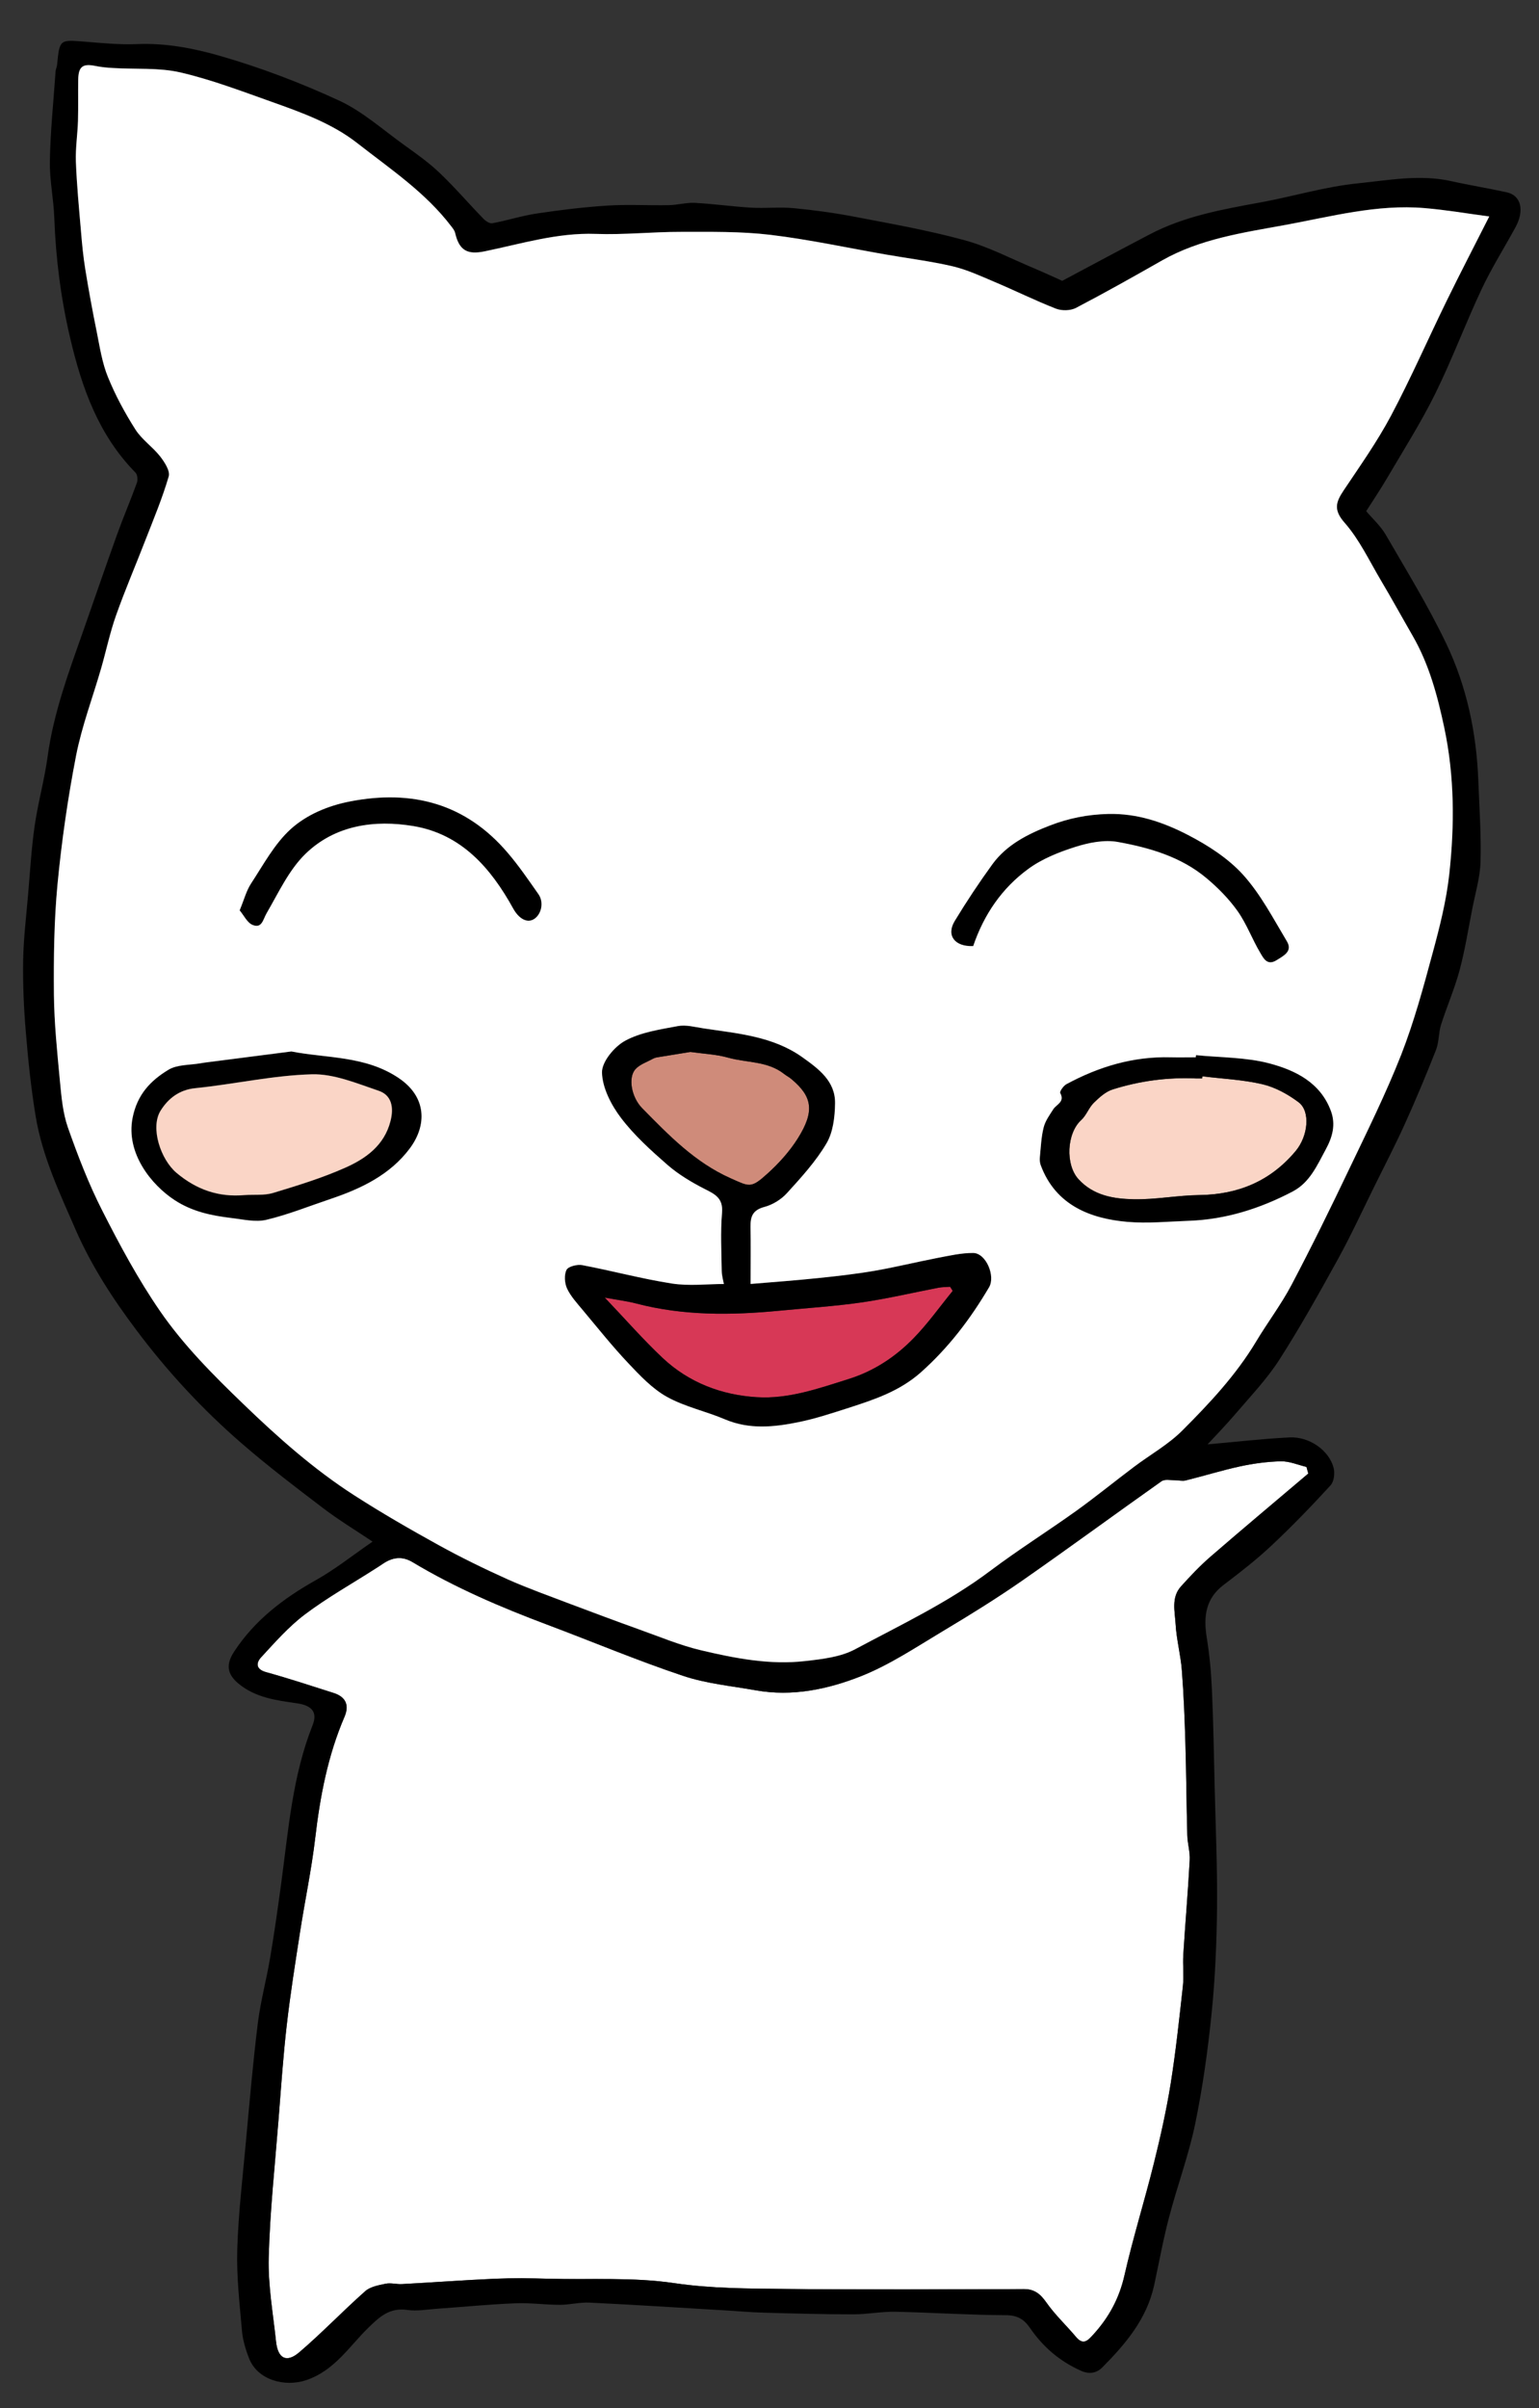 <?xml version="1.0" encoding="utf-8"?>
<!-- Generator: Adobe Illustrator 16.0.3, SVG Export Plug-In . SVG Version: 6.00 Build 0)  -->
<!DOCTYPE svg PUBLIC "-//W3C//DTD SVG 1.1//EN" "http://www.w3.org/Graphics/SVG/1.1/DTD/svg11.dtd">
<svg version="1.1" id="レイヤー_1" xmlns:x="http://ns.adobe.com/Extensibility/1.0/" xmlns:i="http://ns.adobe.com/AdobeIllustrator/10.0/" xmlns:graph="http://ns.adobe.com/Graphs/1.0/"
	 xmlns="http://www.w3.org/2000/svg" xmlns:xlink="http://www.w3.org/1999/xlink" xmlns:a="http://ns.adobe.com/AdobeSVGViewerExtensions/3.0/"
	 x="0px" y="0px" width="250px" height="391px" viewBox="0 0 250 391" enable-background="new 0 0 250 391" xml:space="preserve">
<rect x="0" y="0" width="250" height="391" fill="#333333" stroke="none"/>
<g>
	<g id="XMLID_1_">
		<g>
			<path fill="#FAD5C6" d="M210.95,178.98c1.96,1.47,1.54,5.51-0.48,7.92c-4.08,4.88-9.33,7.07-15.649,7.15
				c-3.57,0.04-7.141,0.76-10.7,0.68c-3.23-0.07-6.49-0.59-8.93-3.26c-2.15-2.35-1.921-7.46,0.449-9.61
				c0.83-0.75,1.221-1.98,2.03-2.78c0.89-0.87,1.92-1.82,3.07-2.18c4.37-1.38,8.88-1.99,13.479-1.79c0.351,0.01,0.71,0,1.07,0
				c0.01-0.11,0.02-0.23,0.04-0.34c3.26,0.4,6.59,0.54,9.77,1.29C207.17,176.55,209.23,177.69,210.95,178.98z"/>
			<path d="M210.47,186.9c2.021-2.41,2.44-6.45,0.48-7.92c-1.72-1.29-3.78-2.43-5.851-2.92c-3.18-0.75-6.51-0.89-9.77-1.29
				c-0.021,0.11-0.03,0.23-0.04,0.34c-0.36,0-0.72,0.01-1.07,0c-4.6-0.2-9.109,0.41-13.479,1.79c-1.15,0.36-2.181,1.31-3.07,2.18
				c-0.81,0.8-1.2,2.03-2.03,2.78c-2.37,2.15-2.6,7.26-0.449,9.61c2.439,2.67,5.699,3.19,8.93,3.26c3.56,0.08,7.13-0.64,10.7-0.68
				C201.14,193.97,206.39,191.78,210.47,186.9z M216.2,180.4c0.81,2.2,0.26,4.22-0.84,6.24c-1.41,2.6-2.591,5.37-5.37,6.83
				c-5.28,2.77-10.87,4.549-16.88,4.76c-3.341,0.119-6.7,0.46-10.011,0.17c-5.76-0.511-11.59-2.561-14.05-9.22
				c-0.149-0.4-0.17-0.88-0.13-1.31c0.16-1.6,0.22-3.24,0.61-4.79c0.26-1.06,0.97-2.03,1.569-2.97c0.53-0.81,1.91-1.17,1.131-2.63
				c-0.131-0.25,0.52-1.17,0.989-1.43c5.29-2.86,10.891-4.54,16.96-4.37c1.351,0.03,2.71,0,4.061,0c0.01-0.12,0.029-0.23,0.04-0.35
				c3.989,0.4,8.1,0.33,11.93,1.34C210.42,173.79,214.49,175.77,216.2,180.4z"/>
			<path d="M167.03,141.1c-4.24,3.1-7.181,7.35-8.94,12.52c-2.99,0.13-4.42-1.72-3.01-4.06c1.91-3.15,3.96-6.24,6.13-9.23
				c2.33-3.19,5.79-4.92,9.35-6.29c3-1.16,6.091-1.79,9.41-1.87c4.771-0.13,9.021,1.35,13.011,3.41c3.25,1.68,6.529,3.79,8.949,6.46
				c2.86,3.17,4.9,7.1,7.12,10.81c0.97,1.62-0.52,2.34-1.689,3.07c-1.54,0.96-2.15-0.38-2.65-1.22c-1.31-2.2-2.2-4.67-3.66-6.74
				c-1.41-1.99-3.189-3.8-5.069-5.37c-4.15-3.48-9.261-4.95-14.421-5.88c-2.189-0.39-4.71,0.12-6.89,0.81
				C172,138.37,169.26,139.46,167.03,141.1z"/>
			<path fill="#CF8B7A" d="M112.15,170.81c2.1,0.3,4.17,0.38,6.1,0.92c3.05,0.86,6.45,0.53,9.13,2.66c0.38,0.3,0.83,0.52,1.2,0.84
				c3.4,2.85,3.78,5.22,1.02,9.62c-1.33,2.11-3.06,4.03-4.91,5.7c-2.72,2.47-2.92,2.15-6.04,0.76c-5.79-2.58-10.04-7-14.35-11.38
				c-1.74-1.78-2.32-4.99-1.05-6.35c0.71-0.77,1.86-1.13,2.82-1.67c0.18-0.1,0.39-0.17,0.59-0.21
				C108.52,171.39,110.38,171.1,112.15,170.81z"/>
			<path fill="#D73856" d="M103.33,211.65c7.67,2.01,15.45,1.93,23.25,1.18c4.47-0.43,8.95-0.72,13.39-1.35
				c4.2-0.61,8.34-1.591,12.511-2.391c0.609-0.109,1.239-0.1,1.859-0.149c0.141,0.22,0.29,0.439,0.42,0.67
				c-2.08,2.55-4,5.26-6.29,7.62c-2.96,3.06-6.47,5.39-10.609,6.689c-4.87,1.53-9.75,3.271-14.91,2.95
				c-5.76-0.351-11.05-2.37-15.31-6.37c-3.14-2.95-5.98-6.21-9.4-9.8C100.37,211.09,101.88,211.27,103.33,211.65z"/>
			<path d="M104.3,179.93c4.31,4.38,8.56,8.8,14.35,11.38c3.12,1.39,3.32,1.71,6.04-0.76c1.85-1.67,3.58-3.59,4.91-5.7
				c2.761-4.4,2.381-6.77-1.02-9.62c-0.37-0.32-0.82-0.54-1.2-0.84c-2.68-2.13-6.08-1.8-9.13-2.66c-1.93-0.54-4-0.62-6.1-0.92
				c-1.77,0.29-3.63,0.58-5.49,0.89c-0.2,0.04-0.41,0.11-0.59,0.21c-0.96,0.54-2.11,0.9-2.82,1.67
				C101.98,174.94,102.56,178.15,104.3,179.93z M107.64,220.5c4.26,4,9.55,6.02,15.31,6.37c5.16,0.32,10.04-1.42,14.91-2.95
				c4.14-1.3,7.649-3.63,10.609-6.689c2.29-2.36,4.21-5.07,6.29-7.62c-0.13-0.23-0.279-0.45-0.42-0.67
				c-0.62,0.05-1.25,0.04-1.859,0.149c-4.171,0.8-8.311,1.78-12.511,2.391c-4.439,0.63-8.92,0.92-13.39,1.35
				c-7.8,0.75-15.58,0.83-23.25-1.18c-1.45-0.381-2.96-0.561-5.09-0.95C101.66,214.29,104.5,217.55,107.64,220.5z M114.29,166.98
				c5.55,0.84,11.24,1.27,16.04,4.68c2.63,1.88,5.39,3.88,5.32,7.52c-0.03,2.19-0.32,4.67-1.4,6.49c-1.73,2.93-4.1,5.52-6.41,8.06
				c-0.939,1.04-2.34,1.9-3.68,2.25c-1.88,0.5-2.27,1.55-2.24,3.21c0.05,3.029,0.01,6.069,0.01,9.29
				c3.709-0.311,7.33-0.57,10.94-0.95c3.06-0.311,6.14-0.66,9.17-1.181c3.43-0.59,6.81-1.43,10.229-2.09
				c1.921-0.359,3.87-0.819,5.811-0.81c2.09,0.01,3.66,3.75,2.59,5.569c-3.04,5.16-6.6,9.841-11.13,13.86
				c-3.44,3.03-7.521,4.38-11.67,5.72c-2.69,0.86-5.39,1.761-8.15,2.32c-3.979,0.811-7.979,1.23-11.95-0.45
				c-3.1-1.319-6.5-2.029-9.42-3.649c-2.38-1.32-4.38-3.45-6.29-5.471c-2.6-2.75-4.97-5.729-7.4-8.63
				c-0.92-1.109-1.94-2.21-2.54-3.479c-0.41-0.88-0.5-2.24-0.09-3.05c0.29-0.561,1.75-0.921,2.57-0.761
				c4.86,0.92,9.65,2.221,14.53,2.98c2.8,0.439,5.73,0.08,8.46,0.08c-0.1-0.561-0.34-1.34-0.35-2.13
				c-0.05-3.15-0.22-6.311,0.05-9.431c0.2-2.38-1.12-3.01-2.84-3.88c-2.12-1.08-4.22-2.34-6.01-3.89c-2.7-2.36-5.43-4.82-7.58-7.66
				c-1.58-2.09-3.01-4.85-3.07-7.35c-0.04-1.74,2-4.2,3.76-5.16c2.54-1.38,5.64-1.83,8.56-2.38
				C111.43,166.36,112.9,166.77,114.29,166.98z"/>
			<path d="M28.68,190.45c3.25,2.73,6.84,3.98,11.05,3.6c1.56-0.1,3.2,0.09,4.65-0.35c3.96-1.2,7.95-2.42,11.72-4.1
				c3.33-1.48,6.32-3.61,7.33-7.55c0.59-2.29,0.16-4.24-1.93-4.94c-3.53-1.19-7.24-2.77-10.84-2.67c-6.32,0.17-12.6,1.61-18.92,2.25
				c-2.67,0.26-4.46,1.74-5.65,3.65C24.37,183.11,26.1,188.28,28.68,190.45z M47.33,170.73c5.69,1.12,12.01,0.67,17.41,4.3
				c4.61,3.08,4.62,7.7,1.84,11.43c-3.21,4.31-7.92,6.55-12.91,8.23c-3.46,1.16-6.87,2.541-10.41,3.38
				c-1.78,0.42-3.81-0.08-5.72-0.301c-3.22-0.39-6.31-1.029-9.16-2.89c-3.76-2.45-7.98-7.62-6.84-13.38
				c0.75-3.8,2.94-6.05,5.81-7.79c1.45-0.88,3.5-0.75,5.28-1.07c0.21-0.04,0.42-0.07,0.63-0.1
				C37.85,171.95,42.43,171.36,47.33,170.73z"/>
			<path fill="#FFFFFF" d="M48.62,381.95c-2.08,1.78-3.49,1.02-3.78-1.75c-0.48-4.54-1.31-9.11-1.19-13.65
				c0.2-7.53,1.02-15.04,1.61-22.55c0.4-5.06,0.74-10.13,1.32-15.17c0.58-5.05,1.38-10.08,2.16-15.11
				c0.79-5.109,1.87-10.18,2.47-15.31c0.79-6.75,2.05-13.36,4.75-19.641c0.82-1.909,0.2-3.25-1.79-3.88
				c-3.63-1.159-7.25-2.35-10.93-3.37c-1.72-0.47-1.65-1.51-0.83-2.409c2.25-2.44,4.48-4.98,7.1-6.96c3.62-2.73,7.6-4.96,11.42-7.41
				c0.41-0.26,0.83-0.521,1.23-0.8c1.58-1.08,3.16-1.32,4.89-0.271c6.92,4.15,14.3,7.3,21.83,10.13c7.36,2.76,14.6,5.811,22.04,8.3
				c3.8,1.28,7.9,1.66,11.88,2.37c5.91,1.05,11.67-0.17,17.04-2.29c4.68-1.85,8.98-4.739,13.33-7.34
				c4.37-2.609,8.7-5.29,12.87-8.189c7.61-5.301,15.08-10.79,22.65-16.141c0.51-0.35,1.409-0.149,2.13-0.16
				c0.59-0.01,1.22,0.181,1.779,0.04c2.95-0.729,5.851-1.64,8.811-2.279c2.189-0.471,4.439-0.78,6.66-0.83
				c1.38-0.03,2.77,0.58,4.16,0.91c0.1,0.359,0.189,0.72,0.289,1.079c-5.289,4.49-10.619,8.94-15.869,13.49
				c-1.721,1.49-3.29,3.15-4.82,4.851c-1.6,1.79-0.98,4.05-0.86,6.1c0.141,2.5,0.811,4.96,1.011,7.46
				c0.31,3.94,0.46,7.89,0.579,11.84c0.15,4.99,0.171,9.99,0.311,14.99c0.03,1.35,0.47,2.71,0.39,4.05
				c-0.279,5.12-0.72,10.23-1.04,15.33c-0.109,1.71,0.11,3.45-0.069,5.14c-0.591,5.301-1.15,10.601-1.99,15.86
				c-0.7,4.33-1.66,8.62-2.72,12.88c-1.511,6.101-3.4,12.11-4.79,18.24c-0.851,3.73-2.54,6.82-5.061,9.58
				c-0.82,0.89-1.58,1.82-2.78,0.4c-1.6-1.9-3.43-3.61-4.84-5.62c-0.979-1.391-1.93-2.181-3.68-2.17
				c-12.85,0.04-25.69,0.109-38.54-0.021c-6.07-0.06-12.2-0.06-18.18-0.939c-6.84-1.011-13.65-0.53-20.47-0.721
				c-2.89-0.08-5.78-0.12-8.67,0c-5.04,0.221-10.09,0.601-15.13,0.87c-0.88,0.05-1.81-0.229-2.65-0.06
				c-1.15,0.239-2.5,0.479-3.32,1.21C55.69,375.25,52.32,378.79,48.62,381.95z"/>
			<path d="M25.98,212.86c3.84,5.58,8.65,10.399,13.56,15.13c5.63,5.43,11.43,10.58,18,14.81c4.47,2.87,9.08,5.53,13.74,8.101
				c3.64,2.01,7.4,3.84,11.2,5.55c3.3,1.47,6.72,2.68,10.1,3.97c3.74,1.41,7.49,2.811,11.25,4.16c3.34,1.189,6.64,2.58,10.07,3.39
				c5.55,1.311,11.2,2.41,16.94,1.74c2.75-0.31,5.72-0.65,8.09-1.92c7.45-3.99,15.13-7.61,21.95-12.74
				c4.51-3.39,9.3-6.399,13.89-9.68c3.221-2.311,6.301-4.83,9.471-7.21c2.6-1.96,5.529-3.59,7.81-5.87c4.42-4.42,8.72-9,11.98-14.43
				c1.859-3.11,4.08-6.03,5.77-9.23c3.26-6.18,6.34-12.46,9.351-18.77c2.939-6.15,5.979-12.28,8.47-18.61
				c2.09-5.35,3.6-10.94,5.1-16.5c1.15-4.23,2.24-8.53,2.71-12.87c0.86-7.91,0.851-15.84-0.819-23.72
				c-1.101-5.2-2.46-10.28-5.141-14.93c-1.729-3-3.399-6.04-5.17-9.02c-1.88-3.17-3.479-6.6-5.88-9.33
				c-1.85-2.1-1.41-3.36-0.16-5.24c2.67-3.99,5.46-7.93,7.71-12.16c3.23-6.09,6-12.43,9.03-18.63c2.17-4.44,4.45-8.82,6.92-13.7
				c-3.61-0.48-7.04-1.07-10.5-1.36c-7.74-0.66-15.21,1.38-22.7,2.75c-6.79,1.24-13.77,2.24-19.97,5.76
				c-4.62,2.63-9.26,5.24-13.97,7.7c-0.88,0.46-2.3,0.49-3.25,0.12c-3.38-1.32-6.641-2.94-9.99-4.35c-2.22-0.94-4.46-1.98-6.79-2.53
				c-3.57-0.83-7.23-1.28-10.84-1.91c-6.26-1.09-12.49-2.45-18.79-3.2c-4.79-0.57-9.67-0.48-14.52-0.48
				c-4.61-0.01-9.23,0.5-13.84,0.33c-6.22-0.22-12.06,1.6-18.02,2.83c-2.84,0.59-4.15-0.15-4.81-2.99
				c-0.09-0.38-0.37-0.74-0.62-1.06c-4.18-5.5-9.87-9.29-15.21-13.47c-4.14-3.25-9.07-5.01-13.96-6.75
				c-4.9-1.74-9.8-3.61-14.84-4.78c-3.5-0.8-7.25-0.49-10.89-0.71c-0.97-0.05-1.96-0.15-2.92-0.34c-2.02-0.42-2.74,0.09-2.78,2.18
				c-0.04,2.25,0.02,4.49-0.04,6.74c-0.07,2.21-0.42,4.42-0.34,6.63c0.14,3.74,0.5,7.47,0.82,11.2c0.17,2.1,0.37,4.2,0.71,6.28
				c0.55,3.41,1.18,6.82,1.87,10.21c0.49,2.45,0.87,4.99,1.81,7.28c1.2,2.96,2.75,5.82,4.46,8.51c1.04,1.64,2.79,2.81,4.01,4.36
				c0.72,0.93,1.66,2.37,1.4,3.26c-1.03,3.53-2.46,6.94-3.8,10.38c-1.57,4.06-3.3,8.07-4.75,12.17c-1,2.82-1.61,5.77-2.44,8.65
				c-1.36,4.71-3.12,9.34-4.06,14.14c-1.34,6.91-2.35,13.91-3.02,20.92c-0.56,5.92-0.63,11.91-0.58,17.87
				c0.05,4.7,0.54,9.41,0.98,14.1c0.24,2.52,0.47,5.12,1.29,7.48c1.62,4.59,3.38,9.18,5.59,13.51
				C19.45,202.16,22.44,207.72,25.98,212.86z M54.17,274.89c1.99,0.63,2.61,1.971,1.79,3.88c-2.7,6.28-3.96,12.891-4.75,19.641
				c-0.6,5.13-1.68,10.2-2.47,15.31c-0.78,5.03-1.58,10.061-2.16,15.11c-0.58,5.04-0.92,10.11-1.32,15.17
				c-0.59,7.51-1.41,15.02-1.61,22.55c-0.12,4.54,0.71,9.11,1.19,13.65c0.29,2.77,1.7,3.53,3.78,1.75c3.7-3.16,7.07-6.7,10.71-9.92
				c0.82-0.73,2.17-0.971,3.32-1.21c0.84-0.17,1.77,0.109,2.65,0.06c5.04-0.27,10.09-0.649,15.13-0.87c2.89-0.12,5.78-0.08,8.67,0
				c6.82,0.19,13.63-0.29,20.47,0.721c5.98,0.88,12.11,0.88,18.18,0.939c12.85,0.13,25.69,0.061,38.54,0.021
				c1.75-0.011,2.7,0.779,3.68,2.17c1.41,2.01,3.24,3.72,4.84,5.62c1.2,1.42,1.96,0.489,2.78-0.4c2.521-2.76,4.21-5.85,5.061-9.58
				c1.39-6.13,3.279-12.14,4.79-18.24c1.06-4.26,2.02-8.55,2.72-12.88c0.84-5.26,1.399-10.56,1.99-15.86
				c0.18-1.689-0.04-3.43,0.069-5.14c0.32-5.1,0.761-10.21,1.04-15.33c0.08-1.34-0.359-2.7-0.39-4.05c-0.14-5-0.16-10-0.311-14.99
				c-0.119-3.95-0.27-7.899-0.579-11.84c-0.2-2.5-0.87-4.96-1.011-7.46c-0.12-2.05-0.739-4.31,0.86-6.1
				c1.53-1.7,3.1-3.36,4.82-4.851c5.25-4.55,10.58-9,15.869-13.49c-0.1-0.359-0.189-0.72-0.289-1.079
				c-1.391-0.33-2.78-0.94-4.16-0.91c-2.221,0.05-4.471,0.359-6.66,0.83c-2.96,0.64-5.86,1.55-8.811,2.279
				c-0.56,0.141-1.189-0.05-1.779-0.04c-0.721,0.011-1.62-0.189-2.13,0.16c-7.57,5.351-15.04,10.84-22.65,16.141
				c-4.17,2.899-8.5,5.58-12.87,8.189c-4.35,2.601-8.65,5.49-13.33,7.34c-5.37,2.12-11.13,3.34-17.04,2.29
				c-3.98-0.71-8.08-1.09-11.88-2.37c-7.44-2.489-14.68-5.54-22.04-8.3c-7.53-2.83-14.91-5.979-21.83-10.13
				c-1.73-1.05-3.31-0.81-4.89,0.271c-0.4,0.279-0.82,0.54-1.23,0.8c-3.82,2.45-7.8,4.68-11.42,7.41c-2.62,1.979-4.85,4.52-7.1,6.96
				c-0.82,0.899-0.89,1.939,0.83,2.409C46.92,272.54,50.54,273.73,54.17,274.89z M244.78,31.23c2.31,0.51,2.89,2.95,1.39,5.69
				c-1.82,3.34-3.86,6.57-5.479,10.01c-2.641,5.6-4.801,11.43-7.54,16.98c-2.301,4.67-5.11,9.09-7.75,13.59
				c-1.11,1.9-2.351,3.74-3.471,5.5c1.051,1.25,2.351,2.41,3.181,3.84c3.38,5.83,6.92,11.6,9.819,17.66
				c3.33,6.98,4.92,14.5,5.21,22.25c0.17,4.39,0.48,8.79,0.36,13.17c-0.07,2.55-0.84,5.08-1.33,7.6
				c-0.66,3.35-1.189,6.73-2.07,10.02c-0.81,3.01-2.069,5.89-3.02,8.87c-0.41,1.31-0.311,2.8-0.811,4.07
				c-1.59,4.05-3.279,8.08-5.069,12.04c-1.55,3.42-3.28,6.75-4.94,10.11c-1.939,3.92-3.77,7.91-5.88,11.75
				c-3.06,5.54-6.149,11.09-9.57,16.42c-2,3.11-4.6,5.84-7.02,8.67c-1.59,1.87-3.31,3.63-4.63,5.061c4.189-0.36,8.75-0.9,13.33-1.13
				c3.25-0.15,6.43,2.14,7.149,4.96c0.221,0.859,0.061,2.22-0.5,2.819c-3.069,3.351-6.22,6.62-9.54,9.73
				c-2.449,2.31-5.13,4.39-7.819,6.43c-2.96,2.24-3.29,5.15-2.761,8.521c0.45,2.77,0.721,5.59,0.841,8.39
				c0.239,5.25,0.33,10.51,0.449,15.76c0.16,6.57,0.45,13.13,0.391,19.69c-0.061,5.729-0.3,11.47-0.88,17.18
				c-0.61,6.05-1.46,12.11-2.69,18.07c-1.07,5.12-2.92,10.069-4.24,15.14c-0.96,3.63-1.62,7.351-2.42,11.03
				c-1.2,5.439-4.64,9.49-8.41,13.29c-0.8,0.81-1.96,1.21-3.449,0.55c-3.471-1.55-6.181-3.87-8.29-6.95
				c-0.971-1.41-2.051-2.08-3.931-2.08c-5.989-0.029-11.97-0.43-17.96-0.56c-2.27-0.04-4.54,0.42-6.81,0.42
				c-4.851,0-9.7-0.13-14.55-0.271c-2.16-0.05-4.31-0.26-6.47-0.38c-7.27-0.43-14.54-0.899-21.82-1.25
				c-1.6-0.08-3.23,0.36-4.84,0.36c-2.42,0-4.85-0.36-7.27-0.25c-4.21,0.17-8.42,0.59-12.63,0.88c-1.62,0.11-3.29,0.43-4.87,0.2
				c-2.89-0.42-4.52,1.11-6.41,2.96c-3.09,3.04-5.45,6.89-10,8.43c-3.53,1.19-7.92-0.029-9.29-3.5c-0.57-1.45-1.04-3.01-1.17-4.56
				c-0.38-4.38-0.89-8.78-0.76-13.15c0.18-5.859,0.88-11.7,1.41-17.55c0.59-6.41,1.14-12.81,1.93-19.19
				c0.45-3.59,1.41-7.1,2.01-10.68c0.68-4,1.24-8.02,1.79-12.04c1.17-8.66,1.82-17.42,5.1-25.67c0.84-2.13-0.14-3.2-2.5-3.55
				c-3.36-0.48-6.77-0.9-9.56-3.22c-1.89-1.57-2.02-3.17-0.66-5.221c3.35-5.08,7.96-8.59,13.19-11.529
				c3.14-1.75,5.99-4.03,9.27-6.29c-2.78-1.86-5.51-3.511-8.04-5.44c-4.48-3.399-8.96-6.82-13.21-10.5
				c-6.35-5.5-12.05-11.649-17.09-18.37c-3.83-5.09-7.3-10.41-9.88-16.3c-2.61-5.99-5.42-11.92-6.5-18.41
				c-0.76-4.59-1.24-9.24-1.62-13.89c-0.32-3.81-0.48-7.65-0.42-11.47c0.06-3.52,0.49-7.03,0.79-10.54
				c0.33-3.75,0.54-7.52,1.07-11.24c0.54-3.78,1.59-7.49,2.11-11.28c0.98-7.25,3.54-14.02,5.94-20.86
				c1.79-5.09,3.54-10.21,5.37-15.29c1.01-2.81,2.19-5.54,3.2-8.34c0.17-0.47,0.09-1.31-0.22-1.64c-5.98-6.07-8.71-13.72-10.6-21.77
				c-1.52-6.44-2.36-12.97-2.6-19.6c-0.11-3.08-0.78-6.17-0.72-9.24c0.09-4.86,0.59-9.71,0.93-14.56c0.02-0.35,0.21-0.68,0.24-1.02
				c0.41-4.16,0.4-4.12,4.43-3.8c2.85,0.23,5.72,0.52,8.56,0.4c4.65-0.2,9.19,0.68,13.5,1.92c6.6,1.9,13.09,4.37,19.32,7.25
				c3.81,1.76,7.08,4.71,10.54,7.19c1.99,1.43,4.02,2.86,5.79,4.55c2.49,2.37,4.73,4.99,7.13,7.46c0.36,0.38,1.02,0.8,1.45,0.72
				c2.44-0.46,4.82-1.23,7.26-1.59c3.81-0.57,7.64-1.04,11.48-1.28c3.3-0.21,6.63,0,9.94-0.07c1.4-0.02,2.81-0.44,4.19-0.37
				c3.06,0.16,6.11,0.6,9.18,0.78c2.29,0.13,4.62-0.13,6.9,0.08c3.34,0.32,6.68,0.78,9.97,1.41c5.95,1.14,11.93,2.2,17.76,3.79
				c3.85,1.05,7.48,2.96,11.18,4.51c1.67,0.7,3.301,1.47,4.7,2.09c4.94-2.63,9.561-5.11,14.2-7.54c5.64-2.96,11.8-4.06,17.98-5.19
				c5.27-0.96,10.46-2.55,15.76-3.09c5.05-0.51,10.16-1.51,15.29-0.36C238.76,30.09,241.79,30.57,244.78,31.23z"/>
			<path fill="#FAD5C6" d="M39.73,194.05c-4.21,0.38-7.8-0.87-11.05-3.6c-2.58-2.17-4.31-7.34-2.59-10.11
				c1.19-1.91,2.98-3.39,5.65-3.65c6.32-0.64,12.6-2.08,18.92-2.25c3.6-0.1,7.31,1.48,10.84,2.67c2.09,0.7,2.52,2.65,1.93,4.94
				c-1.01,3.94-4,6.07-7.33,7.55c-3.77,1.68-7.76,2.9-11.72,4.1C42.93,194.14,41.29,193.95,39.73,194.05z"/>
			<path d="M87.48,145.21c0.92,1.33,0.46,3.33-0.79,4.06c-1.14,0.66-2.44-0.15-3.33-1.75c-3.63-6.58-8.41-12.07-16.18-13.38
				c-6.35-1.06-12.75-0.16-17.55,4.5c-2.69,2.61-4.38,6.31-6.31,9.63c-0.61,1.04-0.76,2.55-2.3,1.91c-0.88-0.37-1.42-1.57-2.09-2.36
				c0.72-1.73,1.08-3.19,1.86-4.37c2-3.05,3.79-6.42,6.43-8.82c2.59-2.34,6.03-3.8,9.66-4.5c10.11-1.96,18.79,0.36,25.59,8.34
				C84.29,140.59,85.87,142.92,87.48,145.21z"/>
			<path fill="#FFFFFF" d="M204.71,154.7c0.5,0.84,1.11,2.18,2.65,1.22c1.17-0.73,2.659-1.45,1.689-3.07
				c-2.22-3.71-4.26-7.64-7.12-10.81c-2.42-2.67-5.699-4.78-8.949-6.46c-3.99-2.06-8.24-3.54-13.011-3.41
				c-3.319,0.08-6.41,0.71-9.41,1.87c-3.56,1.37-7.02,3.1-9.35,6.29c-2.17,2.99-4.22,6.08-6.13,9.23c-1.41,2.34,0.02,4.19,3.01,4.06
				c1.76-5.17,4.7-9.42,8.94-12.52c2.229-1.64,4.97-2.73,7.64-3.58c2.18-0.69,4.7-1.2,6.89-0.81c5.16,0.93,10.271,2.4,14.421,5.88
				c1.88,1.57,3.659,3.38,5.069,5.37C202.51,150.03,203.4,152.5,204.71,154.7z M172.23,177.48c0.779,1.46-0.601,1.82-1.131,2.63
				c-0.6,0.94-1.31,1.91-1.569,2.97c-0.391,1.55-0.45,3.19-0.61,4.79c-0.04,0.43-0.02,0.91,0.13,1.31
				c2.46,6.66,8.29,8.709,14.05,9.22c3.311,0.29,6.67-0.051,10.011-0.17c6.01-0.211,11.6-1.99,16.88-4.76
				c2.779-1.46,3.96-4.23,5.37-6.83c1.1-2.02,1.649-4.04,0.84-6.24c-1.71-4.63-5.78-6.61-9.99-7.73c-3.83-1.01-7.94-0.94-11.93-1.34
				c-0.011,0.12-0.03,0.23-0.04,0.35c-1.351,0-2.71,0.03-4.061,0c-6.069-0.17-11.67,1.51-16.96,4.37
				C172.75,176.31,172.1,177.23,172.23,177.48z M83.36,147.52c0.89,1.6,2.19,2.41,3.33,1.75c1.25-0.73,1.71-2.73,0.79-4.06
				c-1.61-2.29-3.19-4.62-5.01-6.74c-6.8-7.98-15.48-10.3-25.59-8.34c-3.63,0.7-7.07,2.16-9.66,4.5c-2.64,2.4-4.43,5.77-6.43,8.82
				c-0.78,1.18-1.14,2.64-1.86,4.37c0.67,0.79,1.21,1.99,2.09,2.36c1.54,0.64,1.69-0.87,2.3-1.91c1.93-3.32,3.62-7.02,6.31-9.63
				c4.8-4.66,11.2-5.56,17.55-4.5C74.95,135.45,79.73,140.94,83.36,147.52z M114.45,193.05c1.72,0.87,3.04,1.5,2.84,3.88
				c-0.27,3.12-0.1,6.28-0.05,9.431c0.01,0.79,0.25,1.569,0.35,2.13c-2.73,0-5.66,0.359-8.46-0.08c-4.88-0.76-9.67-2.061-14.53-2.98
				c-0.82-0.16-2.28,0.2-2.57,0.761c-0.41,0.81-0.32,2.17,0.09,3.05c0.6,1.27,1.62,2.37,2.54,3.479c2.43,2.9,4.8,5.88,7.4,8.63
				c1.91,2.021,3.91,4.15,6.29,5.471c2.92,1.62,6.32,2.33,9.42,3.649c3.97,1.681,7.97,1.261,11.95,0.45
				c2.761-0.56,5.46-1.46,8.15-2.32c4.149-1.34,8.229-2.689,11.67-5.72c4.53-4.02,8.09-8.7,11.13-13.86
				c1.07-1.819-0.5-5.56-2.59-5.569c-1.94-0.01-3.89,0.45-5.811,0.81c-3.42,0.66-6.8,1.5-10.229,2.09
				c-3.03,0.521-6.11,0.87-9.17,1.181c-3.61,0.38-7.23,0.64-10.94,0.95c0-3.221,0.04-6.261-0.01-9.29
				c-0.03-1.66,0.36-2.71,2.24-3.21c1.34-0.35,2.74-1.21,3.68-2.25c2.311-2.54,4.68-5.13,6.41-8.06c1.08-1.82,1.37-4.3,1.4-6.49
				c0.069-3.64-2.69-5.64-5.32-7.52c-4.8-3.41-10.49-3.84-16.04-4.68c-1.39-0.21-2.86-0.62-4.18-0.37c-2.92,0.55-6.02,1-8.56,2.38
				c-1.76,0.96-3.8,3.42-3.76,5.16c0.06,2.5,1.49,5.26,3.07,7.35c2.15,2.84,4.88,5.3,7.58,7.66
				C110.23,190.71,112.33,191.97,114.45,193.05z M28.38,194.88c2.85,1.86,5.94,2.5,9.16,2.89c1.91,0.221,3.94,0.721,5.72,0.301
				c3.54-0.84,6.95-2.22,10.41-3.38c4.99-1.68,9.7-3.92,12.91-8.23c2.78-3.73,2.77-8.35-1.84-11.43c-5.4-3.63-11.72-3.18-17.41-4.3
				c-4.9,0.63-9.48,1.22-14.07,1.81c-0.21,0.03-0.42,0.06-0.63,0.1c-1.78,0.32-3.83,0.19-5.28,1.07c-2.87,1.74-5.06,3.99-5.81,7.79
				C20.4,187.26,24.62,192.43,28.38,194.88z M44.14,16.54c4.89,1.74,9.82,3.5,13.96,6.75c5.34,4.18,11.03,7.97,15.21,13.47
				c0.25,0.32,0.53,0.68,0.62,1.06c0.66,2.84,1.97,3.58,4.81,2.99c5.96-1.23,11.8-3.05,18.02-2.83c4.61,0.17,9.23-0.34,13.84-0.33
				c4.85,0,9.73-0.09,14.52,0.48c6.3,0.75,12.53,2.11,18.79,3.2c3.609,0.63,7.27,1.08,10.84,1.91c2.33,0.55,4.57,1.59,6.79,2.53
				c3.35,1.41,6.61,3.03,9.99,4.35c0.95,0.37,2.37,0.34,3.25-0.12c4.71-2.46,9.35-5.07,13.97-7.7c6.2-3.52,13.18-4.52,19.97-5.76
				c7.49-1.37,14.96-3.41,22.7-2.75c3.46,0.29,6.89,0.88,10.5,1.36c-2.47,4.88-4.75,9.26-6.92,13.7c-3.03,6.2-5.8,12.54-9.03,18.63
				c-2.25,4.23-5.04,8.17-7.71,12.16c-1.25,1.88-1.689,3.14,0.16,5.24c2.4,2.73,4,6.16,5.88,9.33c1.771,2.98,3.44,6.02,5.17,9.02
				c2.681,4.65,4.04,9.73,5.141,14.93c1.67,7.88,1.68,15.81,0.819,23.72c-0.47,4.34-1.56,8.64-2.71,12.87
				c-1.5,5.56-3.01,11.15-5.1,16.5c-2.49,6.33-5.53,12.46-8.47,18.61c-3.011,6.31-6.091,12.59-9.351,18.77
				c-1.689,3.2-3.91,6.12-5.77,9.23c-3.261,5.43-7.561,10.01-11.98,14.43c-2.28,2.28-5.21,3.91-7.81,5.87
				c-3.17,2.38-6.25,4.899-9.471,7.21c-4.59,3.28-9.38,6.29-13.89,9.68c-6.82,5.13-14.5,8.75-21.95,12.74
				c-2.37,1.27-5.34,1.61-8.09,1.92c-5.74,0.67-11.39-0.43-16.94-1.74c-3.43-0.81-6.73-2.2-10.07-3.39
				c-3.76-1.35-7.51-2.75-11.25-4.16c-3.38-1.29-6.8-2.5-10.1-3.97c-3.8-1.71-7.56-3.54-11.2-5.55c-4.66-2.57-9.27-5.23-13.74-8.101
				c-6.57-4.229-12.37-9.38-18-14.81c-4.91-4.73-9.72-9.55-13.56-15.13c-3.54-5.141-6.53-10.7-9.36-16.28
				c-2.21-4.33-3.97-8.92-5.59-13.51c-0.82-2.36-1.05-4.96-1.29-7.48c-0.44-4.69-0.93-9.4-0.98-14.1
				c-0.05-5.96,0.02-11.95,0.58-17.87c0.67-7.01,1.68-14.01,3.02-20.92c0.94-4.8,2.7-9.43,4.06-14.14c0.83-2.88,1.44-5.83,2.44-8.65
				c1.45-4.1,3.18-8.11,4.75-12.17c1.34-3.44,2.77-6.85,3.8-10.38c0.26-0.89-0.68-2.33-1.4-3.26c-1.22-1.55-2.97-2.72-4.01-4.36
				c-1.71-2.69-3.26-5.55-4.46-8.51c-0.94-2.29-1.32-4.83-1.81-7.28c-0.69-3.39-1.32-6.8-1.87-10.21c-0.34-2.08-0.54-4.18-0.71-6.28
				c-0.32-3.73-0.68-7.46-0.82-11.2c-0.08-2.21,0.27-4.42,0.34-6.63c0.06-2.25,0-4.49,0.04-6.74c0.04-2.09,0.76-2.6,2.78-2.18
				c0.96,0.19,1.95,0.29,2.92,0.34c3.64,0.22,7.39-0.09,10.89,0.71C34.34,12.93,39.24,14.8,44.14,16.54z"/>
		</g>
		<g>
		</g>
	</g>
</g>
<g>
</g>
<g>
</g>
<g>
</g>
<g>
</g>
<g>
</g>
<g>
</g>
</svg>
